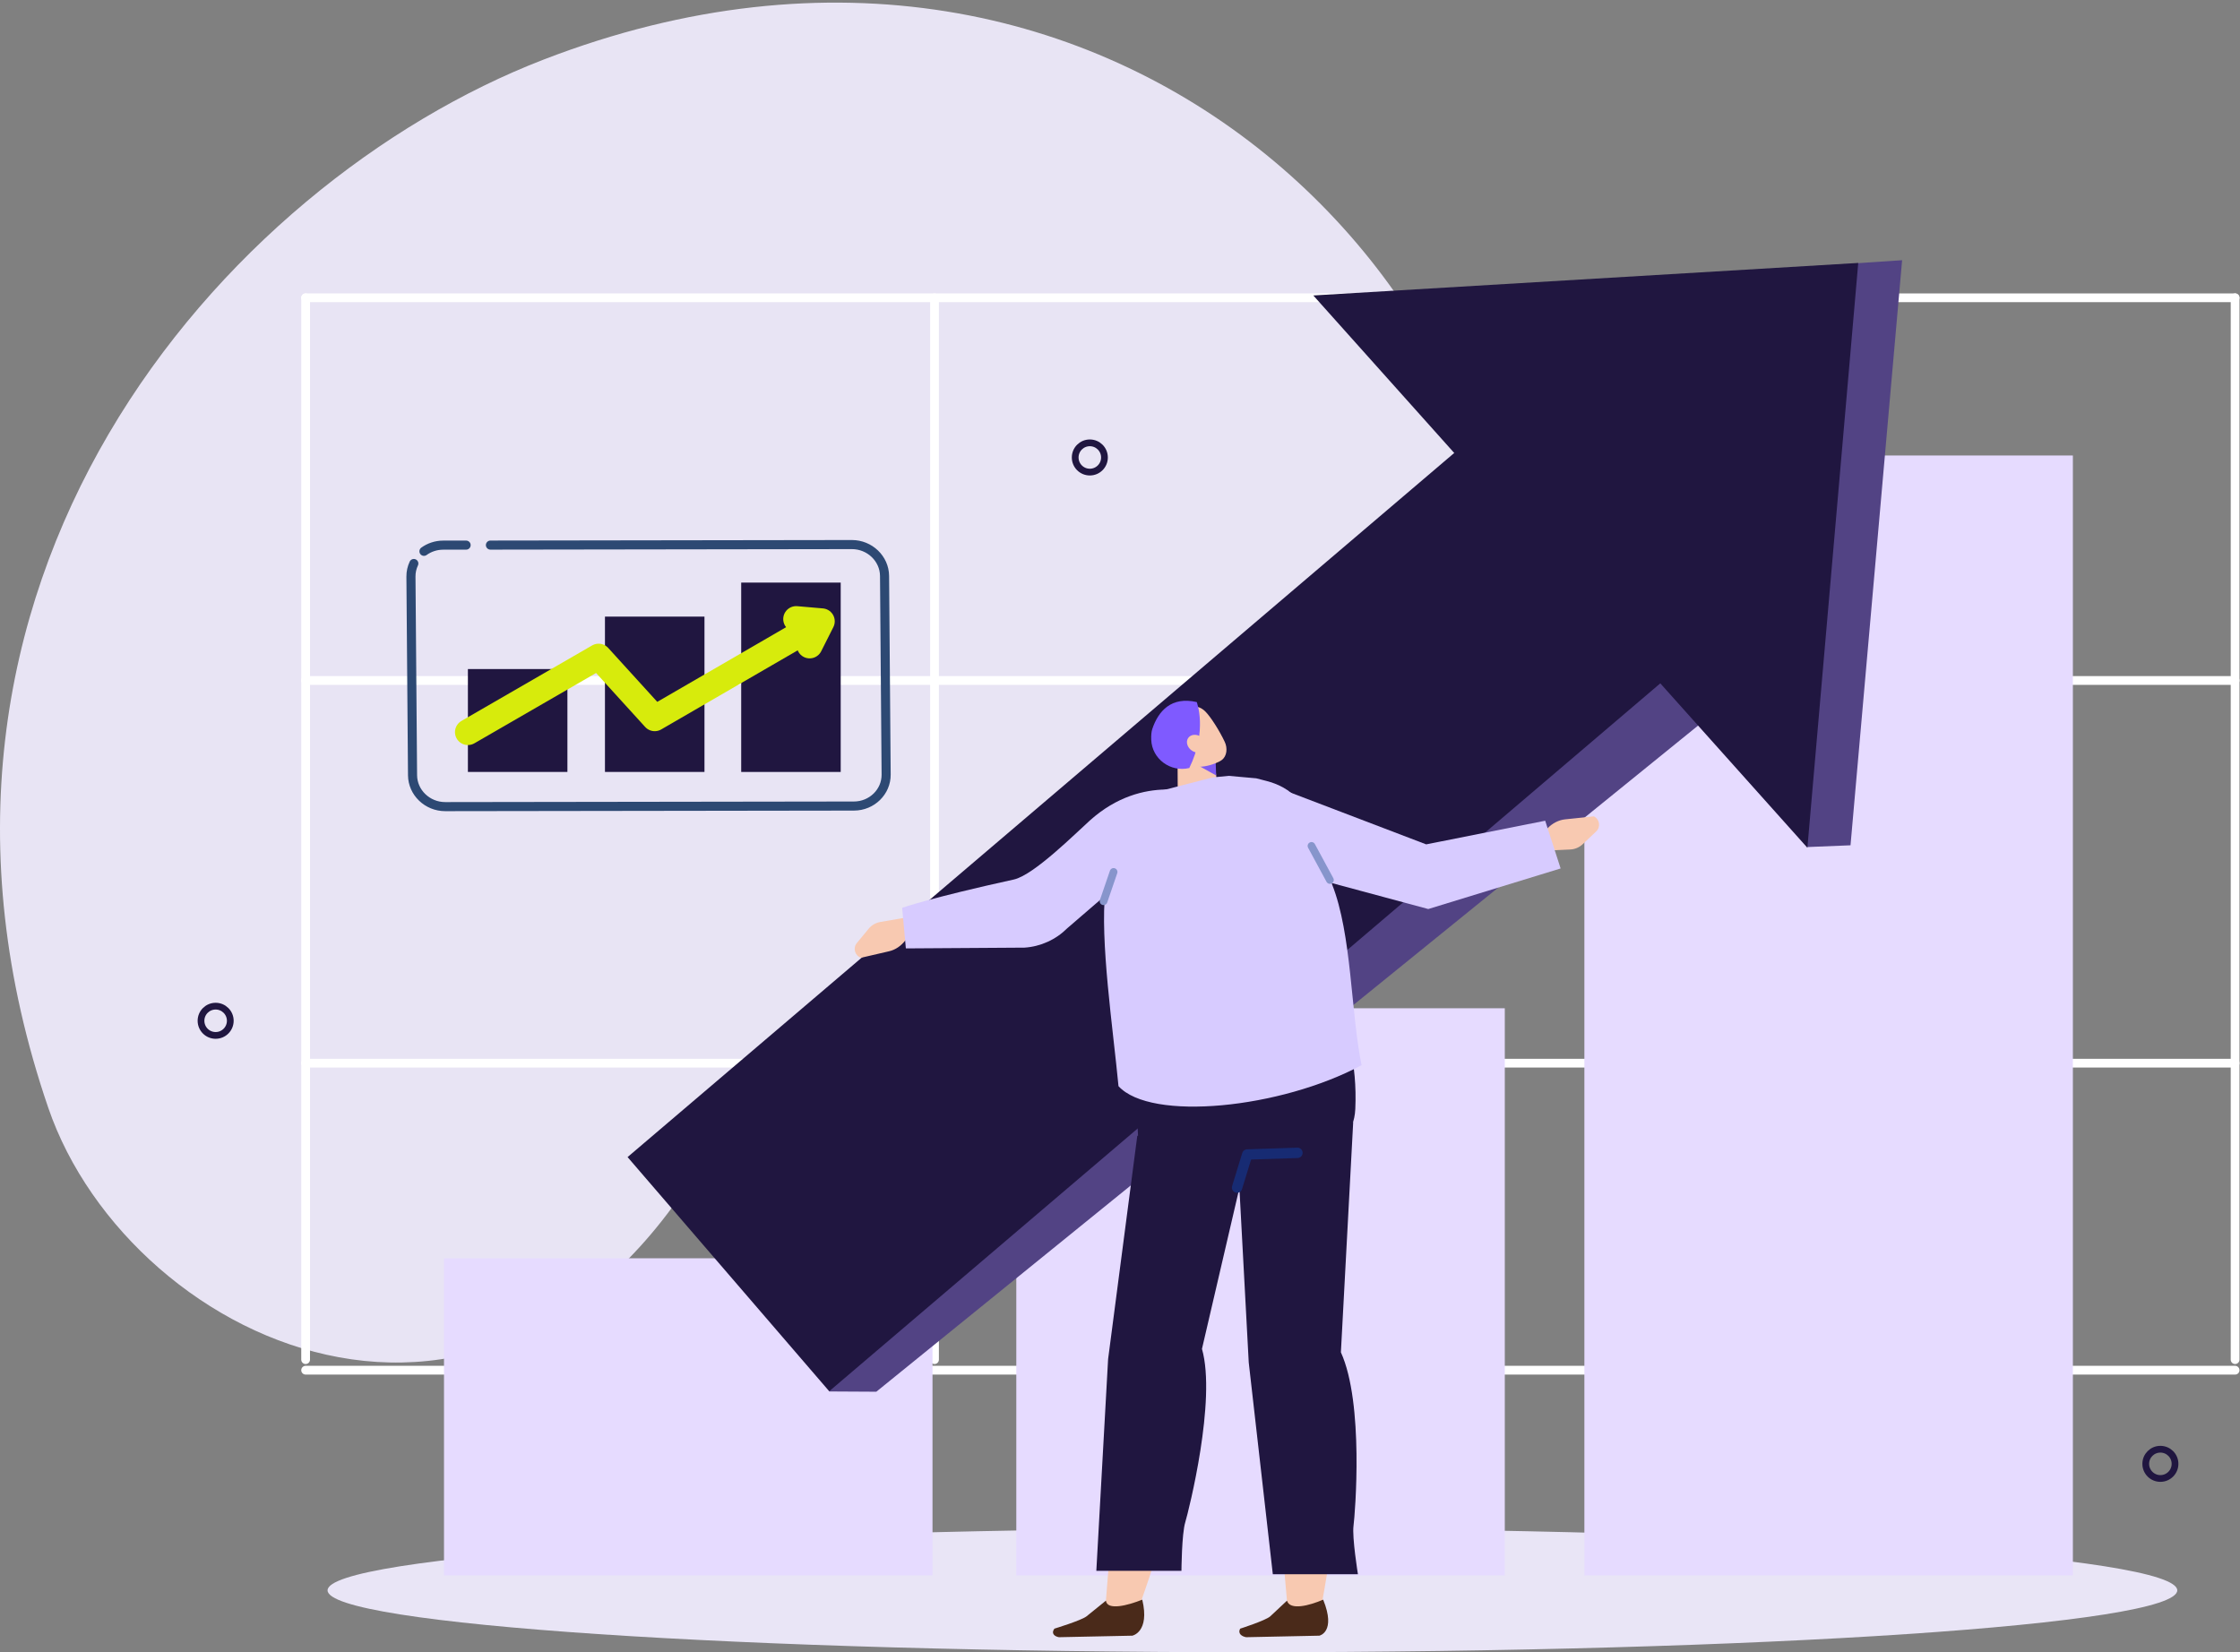 <svg width="610" height="450" viewBox="0 0 610 450" fill="none" xmlns="http://www.w3.org/2000/svg">
<rect x="0" y="0" width="610" height="450" fill="#808080" stroke="none"/>
<g style="mix-blend-mode:darken">
<mask id="mask0_105_391" style="mask-type:alpha" maskUnits="userSpaceOnUse" x="16" y="0" width="576" height="450">
<g style="mix-blend-mode:darken">
<rect x="16.428" y="0.714" width="575" height="449.286" fill="#D9D9D9"/>
</g>
</mask>
<g mask="url(#mask0_105_391)">
</g>
<g clip-path="url(#clip0_105_391)">
<path d="M410.921 201.398C428.027 83.8 304.769 -44.283 148.06 16.217C60.949 49.851 -35.681 159.166 13.146 301.719C35.499 366.985 140.472 416.484 197.539 305.214C239.251 223.884 395.596 306.744 410.921 201.398Z" fill="#E8E4F4"/>
<path d="M341.061 450C480.157 450 592.917 442.454 592.917 433.146C592.917 423.838 480.157 416.292 341.061 416.292C201.965 416.292 89.205 423.838 89.205 433.146C89.205 442.454 201.965 450 341.061 450Z" fill="#E9E5F6"/>
<path d="M83.228 289.56H608.667" stroke="white" stroke-width="2.385" stroke-miterlimit="10" stroke-linecap="round" stroke-linejoin="round"/>
<path d="M83.228 185.333H608.667" stroke="white" stroke-width="2.385" stroke-miterlimit="10" stroke-linecap="round" stroke-linejoin="round"/>
<path d="M83.228 81.105H608.667" stroke="white" stroke-width="2.385" stroke-miterlimit="10" stroke-linecap="round" stroke-linejoin="round"/>
<path d="M608.666 81.105V370.309" stroke="white" stroke-width="2.385" stroke-miterlimit="10" stroke-linecap="round" stroke-linejoin="round"/>
<path d="M83.228 373.183H608.667" stroke="white" stroke-width="2.385" stroke-miterlimit="10" stroke-linecap="round" stroke-linejoin="round"/>
<path d="M83.228 81.105V370.309" stroke="white" stroke-width="2.385" stroke-miterlimit="10" stroke-linecap="round" stroke-linejoin="round"/>
<path d="M254.49 81.105V370.309" stroke="white" stroke-width="2.385" stroke-miterlimit="10" stroke-linecap="round" stroke-linejoin="round"/>
<path d="M435.934 81.105V370.309" stroke="white" stroke-width="2.385" stroke-miterlimit="10" stroke-linecap="round" stroke-linejoin="round"/>
<path d="M564.488 124.058H431.463V429.084H564.488V124.058Z" fill="#E6DBFF"/>
<path d="M409.787 274.609H276.762V429.084H409.787V274.609Z" fill="#E6DBFF"/>
<path d="M253.941 342.703H120.912V429.084H253.941V342.703Z" fill="#E6DBFF"/>
<path d="M133.552 148.462L231.979 148.318C236.836 148.31 240.845 152.154 240.882 156.859L241.316 210.965C241.353 215.671 237.411 219.526 232.549 219.533L121.247 219.692C116.39 219.7 112.381 215.856 112.344 211.15L111.91 157.045C111.899 155.771 112.181 154.564 112.692 153.475" stroke="#2D4973" stroke-width="2.474" stroke-miterlimit="10" stroke-linecap="round"/>
<path d="M115.451 150.158C116.911 149.102 118.719 148.477 120.675 148.473L126.933 148.466" stroke="#2D4973" stroke-width="2.474" stroke-miterlimit="10" stroke-linecap="round"/>
<path d="M154.519 182.222H127.42V210.243H154.519V182.222Z" fill="#201640"/>
<path d="M191.843 167.941H164.744V210.243H191.843V167.941Z" fill="#201640"/>
<path d="M228.943 158.674H201.844V210.247H228.943V158.674Z" fill="#201640"/>
<path d="M216.809 168.604L223.8 169.211L220.484 175.794" stroke="#D7EB0C" stroke-width="7.038" stroke-miterlimit="10" stroke-linecap="round" stroke-linejoin="round"/>
<path d="M127.42 199.402L163.019 178.83L178.295 195.625L222.857 169.796" stroke="#D7EB0C" stroke-width="7.038" stroke-miterlimit="10" stroke-linecap="round" stroke-linejoin="round"/>
<path d="M588.319 402.674C590.521 402.674 592.305 400.89 592.305 398.69C592.305 396.489 590.521 394.706 588.319 394.706C586.117 394.706 584.332 396.489 584.332 398.69C584.332 400.89 586.117 402.674 588.319 402.674Z" stroke="#201640" stroke-width="1.838" stroke-miterlimit="10" stroke-linecap="round"/>
<path d="M296.784 128.579C298.985 128.579 300.77 126.796 300.77 124.595C300.77 122.395 298.985 120.611 296.784 120.611C294.582 120.611 292.797 122.395 292.797 124.595C292.797 126.796 294.582 128.579 296.784 128.579Z" stroke="#201640" stroke-width="1.838" stroke-miterlimit="10" stroke-linecap="round"/>
<path d="M58.725 282.003C60.927 282.003 62.712 280.219 62.712 278.019C62.712 275.819 60.927 274.035 58.725 274.035C56.523 274.035 54.738 275.819 54.738 278.019C54.738 280.219 56.523 282.003 58.725 282.003Z" stroke="#201640" stroke-width="1.838" stroke-miterlimit="10" stroke-linecap="round"/>
<path d="M493.393 172.51L238.636 379.048L225.842 378.977L203.578 308.85L438.487 108.733L493.393 172.51Z" fill="#524384"/>
<path d="M374.9 80.471L517.985 70.871L503.935 230.222L492.168 230.7L374.9 80.471Z" fill="#524384"/>
<path d="M460.721 178.801L225.812 378.918L170.902 315.141L405.811 115.024L460.721 178.801Z" fill="#201640"/>
<path d="M357.645 80.472L506.039 71.615L492.192 230.896L357.645 80.472Z" fill="#201640"/>
<path fill-rule="evenodd" clip-rule="evenodd" d="M359.778 437.637C359.778 437.637 369.949 387.575 361.334 367.766L365.61 316.126L338.455 302.03L350.671 438.13L359.778 437.637Z" fill="#F8C9B1"/>
<path fill-rule="evenodd" clip-rule="evenodd" d="M350.476 435.952L345.889 440.247C344.592 441.377 337.73 443.576 337.73 443.576C336.982 444.979 338.256 445.72 339.36 445.905L359.283 445.49C359.283 445.49 363.929 444.535 360.328 435.682C356.622 437.278 351.272 438.703 350.476 435.952Z" fill="#4A2A1A"/>
<path fill-rule="evenodd" clip-rule="evenodd" d="M336.881 311.779L340.06 371.091L346.614 428.751H369.793C369.793 428.751 368.167 418.724 368.593 415.544C369.019 412.363 371.476 382.191 365.155 368.31L368.504 305.633L336.881 311.779Z" fill="#201640"/>
<path fill-rule="evenodd" clip-rule="evenodd" d="M310.183 437.637C310.183 437.637 328.831 387.575 323.566 367.766L343.977 299.849L311.817 302.03L300.994 438.13L310.183 437.637Z" fill="#F8C9B1"/>
<path fill-rule="evenodd" clip-rule="evenodd" d="M357.619 266.193L314.324 269.488C307.281 272.073 310.097 312.645 310.097 312.645L338.563 313.964C352.139 313.749 368.467 315.778 369.079 302.03C370.198 276.812 357.619 266.193 357.619 266.193Z" fill="#201640"/>
<path fill-rule="evenodd" clip-rule="evenodd" d="M301.164 435.952L295.851 440.247C294.361 441.377 287.129 443.576 287.129 443.576C286.143 444.979 287.292 445.72 288.366 445.905L308.359 445.49C308.359 445.49 313.169 444.535 311.064 435.682C307.085 437.278 301.494 438.703 301.164 435.952Z" fill="#4A2A1A"/>
<path fill-rule="evenodd" clip-rule="evenodd" d="M309.711 309.328L301.76 370.161L298.555 427.822H321.734C321.734 427.822 321.804 417.795 322.768 414.614C323.731 411.434 331.297 381.262 327.321 367.381L340.474 310.85L309.711 309.328Z" fill="#201640"/>
<path fill-rule="evenodd" clip-rule="evenodd" d="M330.28 204.016C330.28 204.016 331.073 210.295 331.732 215.501C331.906 216.886 331.206 218.311 329.894 219.226C328.583 220.14 326.867 220.403 325.407 219.914C324.929 219.755 324.463 219.6 324.022 219.452C322.017 218.781 320.731 217.126 320.72 215.197C320.694 210.254 320.643 201.25 320.643 201.25L330.28 204.016Z" fill="#F8C9B1"/>
<path fill-rule="evenodd" clip-rule="evenodd" d="M331.045 207.377L331.186 211.206L326.621 208.659L331.045 207.377Z" fill="#7F5AF3"/>
<path fill-rule="evenodd" clip-rule="evenodd" d="M317.756 201.472C316.663 199.98 316.971 197.891 318.442 196.803C320.013 195.644 321.995 194.178 323.566 193.019C325.037 191.93 326.904 192.445 328.212 193.752C329.757 195.292 332.136 199.098 333.529 202.064C334.314 203.738 334.162 205.93 332.688 207.018C331.117 208.177 325.292 210.14 322.754 207.629C320.824 205.715 319.364 203.664 317.756 201.472Z" fill="#F8C9B1"/>
<path fill-rule="evenodd" clip-rule="evenodd" d="M323.86 209.177C318.755 210.403 313.701 206.7 313.505 201.457C313.464 200.324 313.538 199.299 313.801 198.521C315.45 193.645 318.973 189.624 325.898 191.212C325.898 191.212 328.888 198.965 323.868 209.177H323.86Z" fill="#7F5AFF"/>
<path fill-rule="evenodd" clip-rule="evenodd" d="M324.58 204.445C325.836 205.293 327.414 205.134 328.1 204.093C328.785 203.053 328.326 201.52 327.066 200.676C325.81 199.828 324.232 199.987 323.546 201.028C322.861 202.068 323.32 203.601 324.58 204.445Z" fill="#F8C9B1"/>
<path fill-rule="evenodd" clip-rule="evenodd" d="M314.76 215.734L330.259 211.732L334.601 211.31L342.115 211.983C346.547 213.272 354.364 213.601 359.844 228.926L362.764 240.886C368.159 254.582 367.821 275.683 370.789 290.108C348.699 301.941 313.404 305.488 304.59 295.825C303.13 280.363 299.477 255.981 301.029 242.493C302.43 230.374 310.618 225.353 314.76 215.734Z" fill="#D7CBFF"/>
<path d="M245.883 250.046L239.706 251.112C238.472 251.327 237.353 251.975 236.557 252.942L233.33 256.855C232.207 258.218 232.792 260.287 234.467 260.858L242.155 259.077C243.852 258.684 245.438 257.603 246.601 256.048L248.535 253.46L245.883 250.046Z" fill="#F8C9B1"/>
<path d="M326.974 216.478C326.974 216.478 311.471 210.291 296.803 223.458C292.979 226.89 281.527 238.35 276.099 239.538C253.438 244.514 245.676 247.243 245.676 247.243L246.684 258.306L279.003 258.095C283.398 257.799 287.533 255.922 290.645 252.812L305.984 239.586L326.974 216.478Z" fill="#D7CBFF"/>
<path d="M421.376 231.659L427.638 231.363C428.89 231.304 430.08 230.796 430.987 229.937L434.674 226.449C435.96 225.235 435.63 223.11 434.04 222.34L426.193 223.158C424.463 223.339 422.751 224.217 421.406 225.613L419.168 227.942L421.376 231.659Z" fill="#F8C9B1"/>
<path d="M349.574 215.16L388.378 229.97L420.79 223.532L424.992 236.531L388.949 247.584L354.68 238.353L349.574 215.16Z" fill="#D7CBFF"/>
<path d="M336.881 323.453L339.645 314.434L353.321 313.986" stroke="#172B73" stroke-width="2.821" stroke-miterlimit="10" stroke-linecap="round" stroke-linejoin="round"/>
<path d="M300.523 245.462L303.254 237.483" stroke="#8795CC" stroke-width="2.102" stroke-miterlimit="10" stroke-linecap="round" stroke-linejoin="round"/>
<path d="M362.165 239.671L357.148 230.393" stroke="#8795CC" stroke-width="2.102" stroke-miterlimit="10" stroke-linecap="round" stroke-linejoin="round"/>
</g>
</g>
<defs>
<clipPath id="clip0_105_391">
<rect width="610" height="450" fill="white"/>
</clipPath>
</defs>
</svg>
